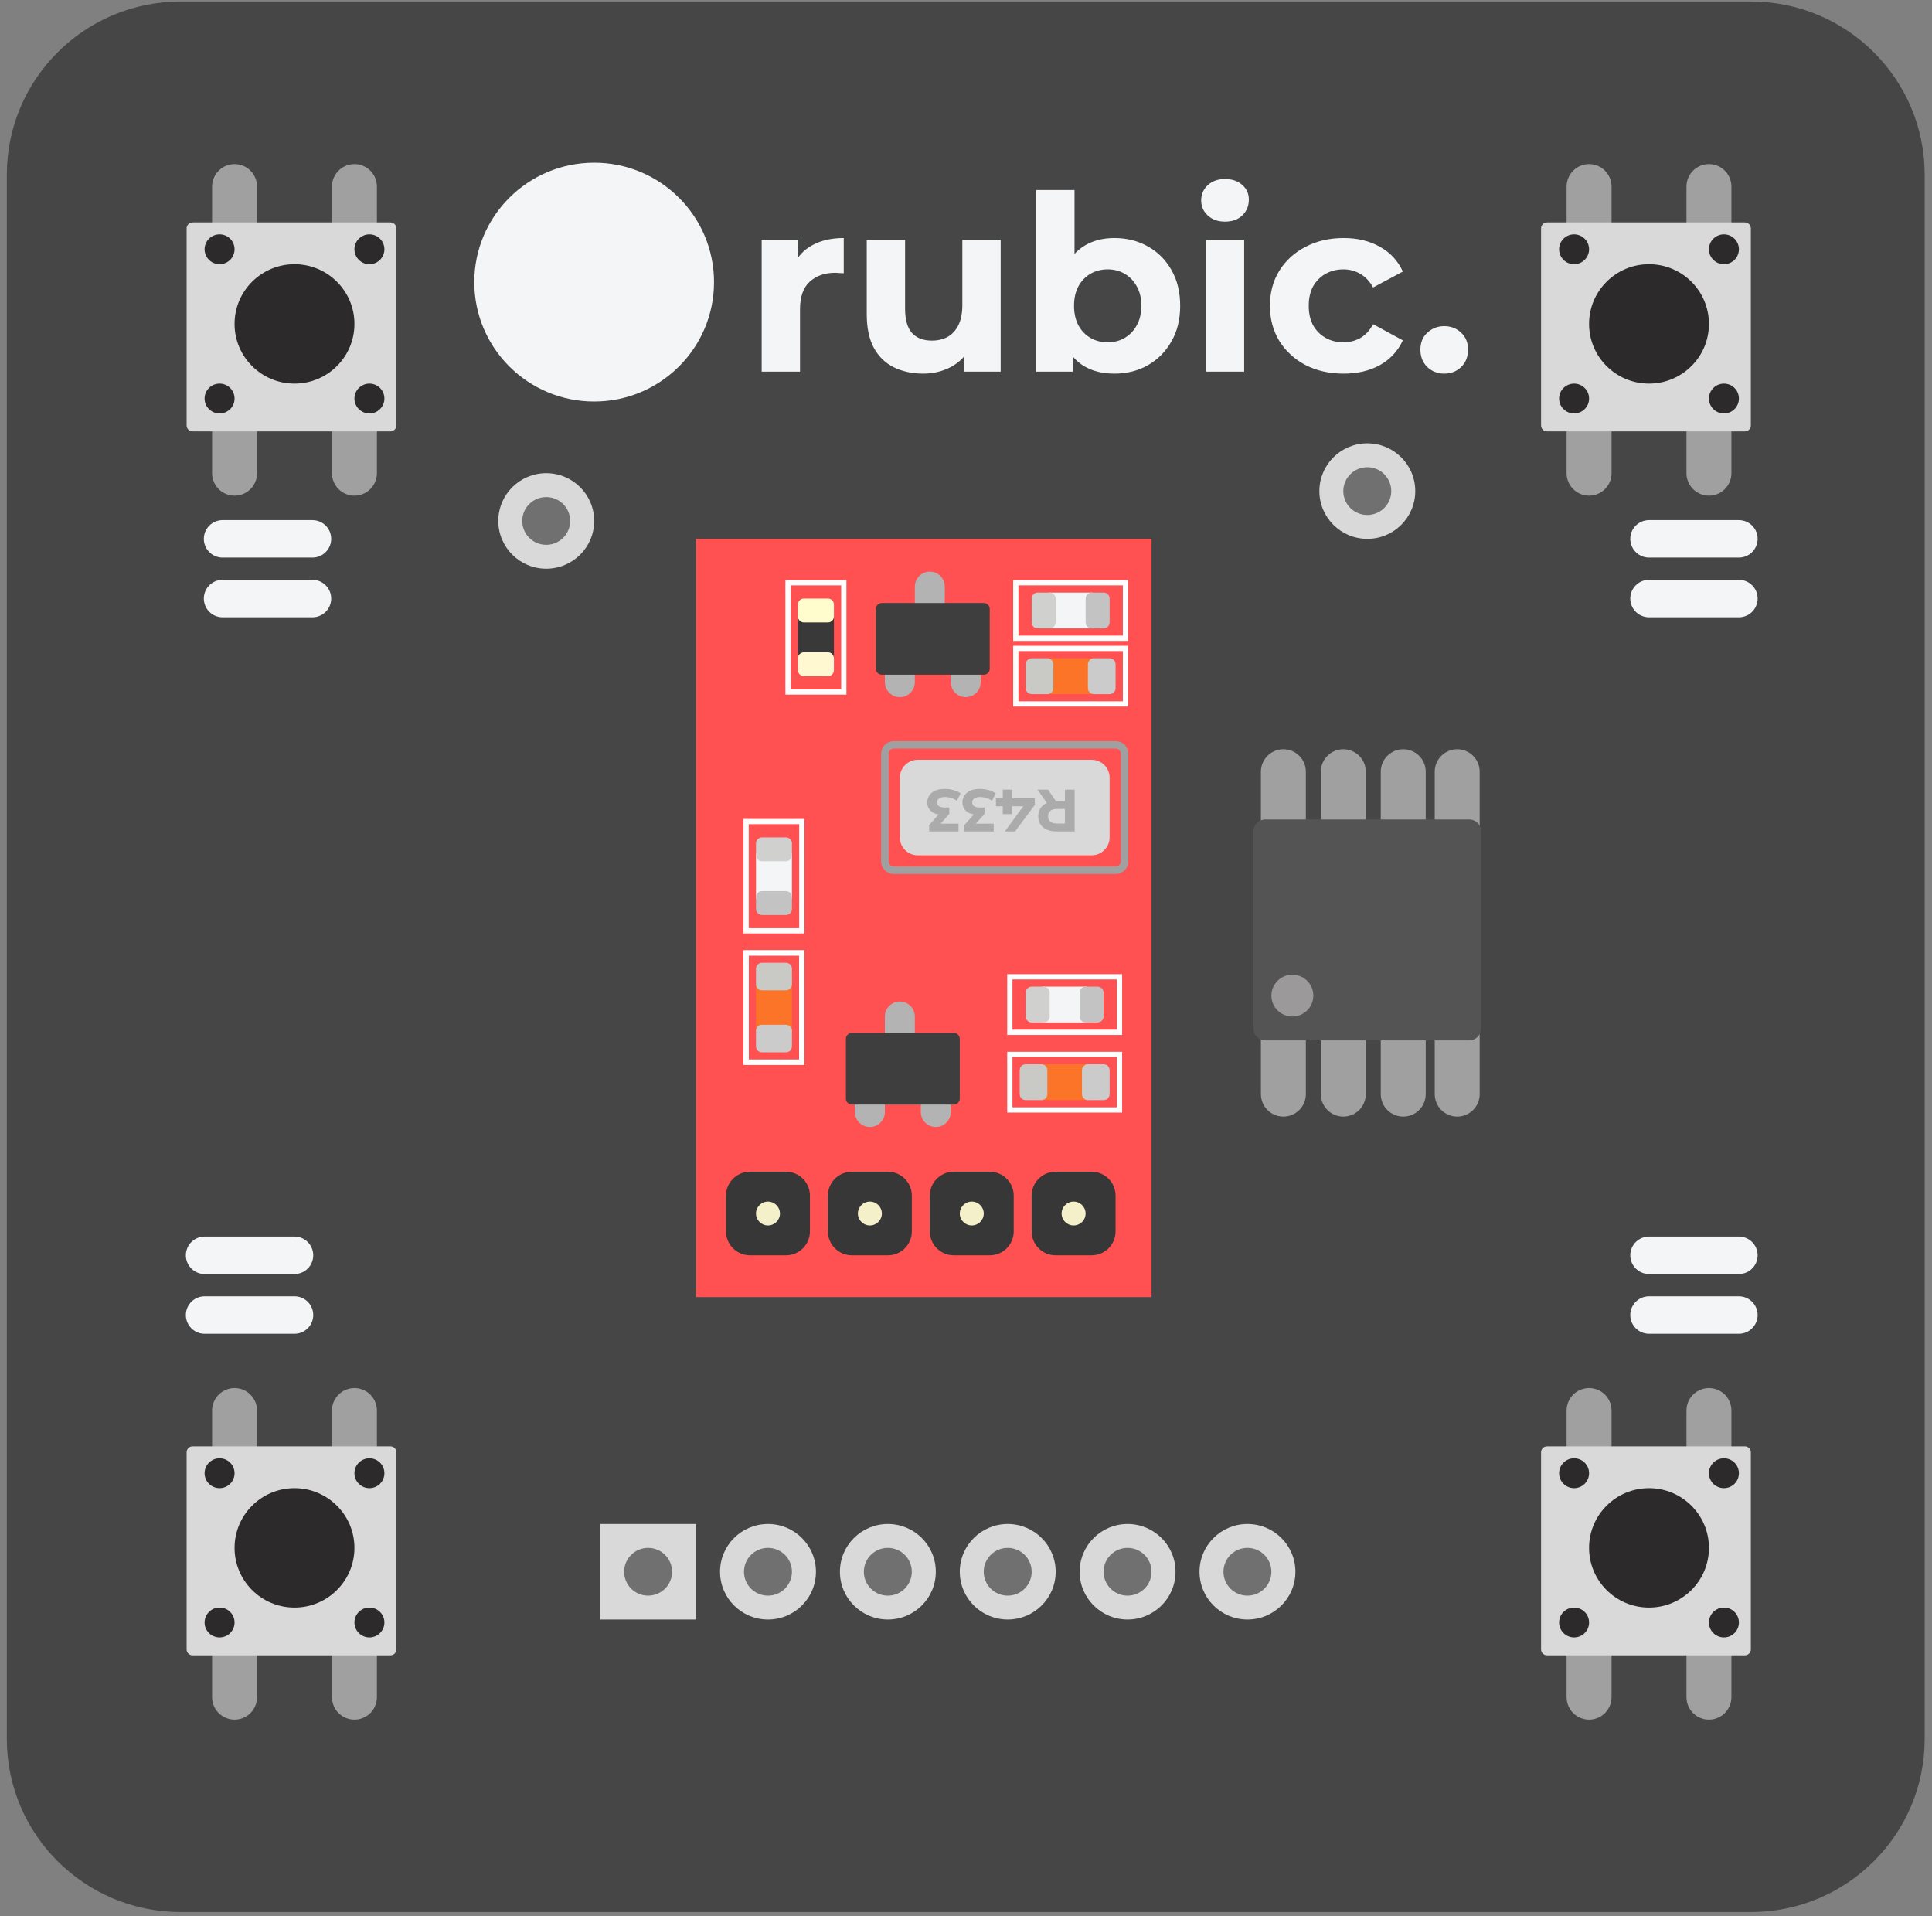 <svg width="243" height="241" viewBox="0 0 243 241" fill="none" xmlns="http://www.w3.org/2000/svg">
<rect x="0" y="0" width="243" height="241" fill="#808080" stroke="none"/>
<g clip-path="url(#clip0_165_1405)">
<path d="M0.859 21.964L0.859 218.69C0.859 230.716 10.647 240.465 22.72 240.465L220.218 240.465C232.291 240.465 242.078 230.716 242.078 218.69L242.078 21.964C242.078 9.938 232.291 0.189 220.218 0.189L22.72 0.189C10.647 0.189 0.859 9.938 0.859 21.964Z" fill="#464646"/>
<path d="M95.8 46.742L95.8 30.18L100.405 30.18L100.405 34.859L99.756 33.505C100.25 32.335 101.043 31.453 102.136 30.857C103.228 30.241 104.557 29.934 106.122 29.934L106.122 34.367C105.917 34.346 105.731 34.336 105.566 34.336C105.401 34.316 105.226 34.305 105.041 34.305C103.722 34.305 102.65 34.685 101.827 35.444C101.023 36.183 100.621 37.342 100.621 38.923L100.621 46.742L95.8 46.742ZM116.125 46.989C114.745 46.989 113.509 46.722 112.417 46.188C111.346 45.654 110.511 44.844 109.913 43.756C109.316 42.648 109.017 41.242 109.017 39.539L109.017 30.18L113.838 30.18L113.838 38.831C113.838 40.206 114.127 41.221 114.704 41.878C115.302 42.514 116.136 42.833 117.207 42.833C117.949 42.833 118.609 42.679 119.185 42.371C119.763 42.043 120.216 41.55 120.545 40.893C120.875 40.216 121.04 39.374 121.04 38.369L121.04 30.18L125.861 30.18L125.861 46.742L121.287 46.742L121.287 42.186L122.121 43.51C121.565 44.66 120.741 45.531 119.649 46.127C118.578 46.701 117.403 46.989 116.125 46.989ZM140.156 46.989C138.693 46.989 137.436 46.681 136.386 46.065C135.335 45.45 134.531 44.515 133.975 43.264C133.419 41.991 133.14 40.39 133.14 38.461C133.14 36.511 133.428 34.91 134.006 33.659C134.603 32.407 135.428 31.473 136.478 30.857C137.529 30.241 138.755 29.934 140.156 29.934C141.722 29.934 143.123 30.283 144.359 30.98C145.616 31.678 146.605 32.663 147.326 33.936C148.068 35.209 148.439 36.717 148.439 38.461C148.439 40.185 148.068 41.683 147.326 42.956C146.605 44.229 145.616 45.224 144.359 45.942C143.123 46.64 141.722 46.989 140.156 46.989ZM130.328 46.742L130.328 23.9L135.149 23.9L135.149 33.535L134.84 38.43L134.933 43.356L134.933 46.742L130.328 46.742ZM139.322 43.048C140.125 43.048 140.836 42.864 141.454 42.494C142.093 42.125 142.598 41.601 142.969 40.924C143.36 40.227 143.556 39.405 143.556 38.461C143.556 37.496 143.36 36.676 142.969 35.998C142.598 35.321 142.093 34.798 141.454 34.428C140.836 34.059 140.125 33.874 139.322 33.874C138.518 33.874 137.797 34.059 137.158 34.428C136.519 34.798 136.015 35.321 135.644 35.998C135.273 36.676 135.088 37.496 135.088 38.461C135.088 39.405 135.273 40.227 135.644 40.924C136.015 41.601 136.519 42.125 137.158 42.494C137.797 42.864 138.518 43.048 139.322 43.048ZM151.666 46.742L151.666 30.18L156.487 30.18L156.487 46.742L151.666 46.742ZM154.077 27.871C153.191 27.871 152.47 27.614 151.913 27.101C151.357 26.589 151.079 25.952 151.079 25.193C151.079 24.434 151.357 23.797 151.913 23.284C152.47 22.771 153.191 22.514 154.077 22.514C154.963 22.514 155.684 22.761 156.24 23.253C156.796 23.726 157.075 24.341 157.075 25.1C157.075 25.901 156.796 26.567 156.24 27.101C155.705 27.614 154.984 27.871 154.077 27.871ZM168.998 46.989C167.205 46.989 165.609 46.63 164.207 45.911C162.807 45.172 161.704 44.157 160.9 42.864C160.118 41.571 159.726 40.103 159.726 38.461C159.726 36.799 160.118 35.332 160.9 34.059C161.704 32.766 162.807 31.761 164.207 31.042C165.609 30.303 167.205 29.934 168.998 29.934C170.749 29.934 172.274 30.303 173.572 31.042C174.87 31.761 175.828 32.797 176.446 34.151L172.706 36.152C172.274 35.372 171.728 34.798 171.068 34.428C170.43 34.059 169.73 33.874 168.967 33.874C168.143 33.874 167.401 34.059 166.741 34.428C166.083 34.798 165.557 35.321 165.165 35.998C164.794 36.676 164.609 37.496 164.609 38.461C164.609 39.426 164.794 40.247 165.165 40.924C165.557 41.601 166.083 42.125 166.741 42.494C167.401 42.864 168.143 43.048 168.967 43.048C169.73 43.048 170.43 42.874 171.068 42.525C171.728 42.155 172.274 41.571 172.706 40.77L176.446 42.802C175.828 44.136 174.87 45.172 173.572 45.911C172.274 46.63 170.749 46.989 168.998 46.989ZM181.65 46.989C180.825 46.989 180.114 46.712 179.517 46.158C178.94 45.583 178.652 44.854 178.652 43.972C178.652 43.09 178.94 42.382 179.517 41.848C180.114 41.294 180.825 41.016 181.65 41.016C182.494 41.016 183.205 41.294 183.782 41.848C184.359 42.382 184.647 43.09 184.647 43.972C184.647 44.854 184.359 45.583 183.782 46.158C183.205 46.712 182.494 46.989 181.65 46.989Z" fill="#F4F5F6"/>
<path d="M74.731 50.497C83.058 50.497 89.808 43.773 89.808 35.48C89.808 27.186 83.058 20.462 74.731 20.462C66.405 20.462 59.655 27.186 59.655 35.48C59.655 43.773 66.405 50.497 74.731 50.497Z" fill="#F4F5F6"/>
<path d="M199.868 187.154L199.868 177.393" stroke="#A0A0A0" stroke-width="5.654" stroke-linecap="round"/>
<path d="M214.944 187.154L214.944 177.393" stroke="#A0A0A0" stroke-width="5.654" stroke-linecap="round"/>
<path d="M199.868 213.434L199.868 203.673" stroke="#A0A0A0" stroke-width="5.654" stroke-linecap="round"/>
<path d="M214.944 213.434L214.944 203.673" stroke="#A0A0A0" stroke-width="5.654" stroke-linecap="round"/>
<path d="M193.831 182.649L193.831 207.427C193.831 207.842 194.169 208.178 194.585 208.178L219.461 208.178C219.877 208.178 220.214 207.842 220.214 207.427L220.214 182.649C220.214 182.234 219.877 181.898 219.461 181.898L194.585 181.898C194.169 181.898 193.831 182.234 193.831 182.649Z" fill="#D9D9D9"/>
<path d="M214.944 194.663C214.944 190.516 211.569 187.154 207.406 187.154C203.243 187.154 199.868 190.516 199.868 194.663C199.868 198.81 203.243 202.171 207.406 202.171C211.569 202.171 214.944 198.81 214.944 194.663Z" fill="#2C2A2A"/>
<path d="M199.868 204.048C199.868 203.012 199.024 202.171 197.983 202.171C196.942 202.171 196.099 203.012 196.099 204.048C196.099 205.085 196.942 205.926 197.983 205.926C199.024 205.926 199.868 205.085 199.868 204.048Z" fill="#2C2A2A"/>
<path d="M218.713 204.048C218.713 203.012 217.87 202.171 216.829 202.171C215.788 202.171 214.944 203.012 214.944 204.048C214.944 205.085 215.788 205.926 216.829 205.926C217.87 205.926 218.713 205.085 218.713 204.048Z" fill="#2C2A2A"/>
<path d="M218.713 185.277C218.713 184.24 217.87 183.4 216.829 183.4C215.788 183.4 214.944 184.24 214.944 185.277C214.944 186.314 215.788 187.154 216.829 187.154C217.87 187.154 218.713 186.314 218.713 185.277Z" fill="#2C2A2A"/>
<path d="M199.868 185.277C199.868 184.24 199.024 183.4 197.983 183.4C196.942 183.4 196.099 184.24 196.099 185.277C196.099 186.314 196.942 187.154 197.983 187.154C199.024 187.154 199.868 186.314 199.868 185.277Z" fill="#2C2A2A"/>
<path d="M199.868 33.227L199.868 23.466" stroke="#A0A0A0" stroke-width="5.654" stroke-linecap="round"/>
<path d="M214.944 33.227L214.944 23.466" stroke="#A0A0A0" stroke-width="5.654" stroke-linecap="round"/>
<path d="M199.868 59.507L199.868 49.746" stroke="#A0A0A0" stroke-width="5.654" stroke-linecap="round"/>
<path d="M214.944 59.507L214.944 49.746" stroke="#A0A0A0" stroke-width="5.654" stroke-linecap="round"/>
<path d="M193.831 28.722L193.831 53.5C193.831 53.915 194.169 54.251 194.585 54.251L219.461 54.251C219.877 54.251 220.214 53.915 220.214 53.5L220.214 28.722C220.214 28.307 219.877 27.971 219.461 27.971L194.585 27.971C194.169 27.971 193.831 28.307 193.831 28.722Z" fill="#D9D9D9"/>
<path d="M214.944 40.736C214.944 36.589 211.569 33.227 207.406 33.227C203.243 33.227 199.868 36.589 199.868 40.736C199.868 44.883 203.243 48.244 207.406 48.244C211.569 48.244 214.944 44.883 214.944 40.736Z" fill="#2C2A2A"/>
<path d="M199.868 50.121C199.868 49.085 199.024 48.244 197.983 48.244C196.942 48.244 196.099 49.085 196.099 50.121C196.099 51.158 196.942 51.998 197.983 51.998C199.024 51.998 199.868 51.158 199.868 50.121Z" fill="#2C2A2A"/>
<path d="M218.713 50.121C218.713 49.085 217.87 48.244 216.829 48.244C215.788 48.244 214.944 49.085 214.944 50.121C214.944 51.158 215.788 51.998 216.829 51.998C217.87 51.998 218.713 51.158 218.713 50.121Z" fill="#2C2A2A"/>
<path d="M218.713 31.35C218.713 30.313 217.87 29.473 216.829 29.473C215.788 29.473 214.944 30.313 214.944 31.35C214.944 32.386 215.788 33.227 216.829 33.227C217.87 33.227 218.713 32.386 218.713 31.35Z" fill="#2C2A2A"/>
<path d="M199.868 31.35C199.868 30.313 199.024 29.473 197.983 29.473C196.942 29.473 196.099 30.313 196.099 31.35C196.099 32.386 196.942 33.227 197.983 33.227C199.024 33.227 199.868 32.386 199.868 31.35Z" fill="#2C2A2A"/>
<path d="M29.503 33.227L29.503 23.466" stroke="#A0A0A0" stroke-width="5.654" stroke-linecap="round"/>
<path d="M44.579 33.227L44.579 23.466" stroke="#A0A0A0" stroke-width="5.654" stroke-linecap="round"/>
<path d="M29.503 59.507L29.503 49.746" stroke="#A0A0A0" stroke-width="5.654" stroke-linecap="round"/>
<path d="M44.579 59.507L44.579 49.746" stroke="#A0A0A0" stroke-width="5.654" stroke-linecap="round"/>
<path d="M23.474 28.722L23.474 53.5C23.474 53.915 23.811 54.251 24.227 54.251L49.103 54.251C49.519 54.251 49.857 53.915 49.857 53.5L49.857 28.722C49.857 28.307 49.519 27.971 49.103 27.971L24.227 27.971C23.811 27.971 23.474 28.307 23.474 28.722Z" fill="#D9D9D9"/>
<path d="M44.579 40.736C44.579 36.589 41.204 33.227 37.041 33.227C32.878 33.227 29.503 36.589 29.503 40.736C29.503 44.883 32.878 48.244 37.041 48.244C41.204 48.244 44.579 44.883 44.579 40.736Z" fill="#2C2A2A"/>
<path d="M29.502 50.121C29.502 49.085 28.659 48.244 27.618 48.244C26.577 48.244 25.733 49.085 25.733 50.121C25.733 51.158 26.577 51.998 27.618 51.998C28.659 51.998 29.502 51.158 29.502 50.121Z" fill="#2C2A2A"/>
<path d="M48.348 50.121C48.348 49.085 47.504 48.244 46.464 48.244C45.423 48.244 44.579 49.085 44.579 50.121C44.579 51.158 45.423 51.998 46.464 51.998C47.504 51.998 48.348 51.158 48.348 50.121Z" fill="#2C2A2A"/>
<path d="M48.348 31.35C48.348 30.313 47.504 29.473 46.464 29.473C45.423 29.473 44.579 30.313 44.579 31.35C44.579 32.386 45.423 33.227 46.464 33.227C47.504 33.227 48.348 32.386 48.348 31.35Z" fill="#2C2A2A"/>
<path d="M29.502 31.35C29.502 30.313 28.659 29.473 27.618 29.473C26.577 29.473 25.733 30.313 25.733 31.35C25.733 32.386 26.577 33.227 27.618 33.227C28.659 33.227 29.502 32.386 29.502 31.35Z" fill="#2C2A2A"/>
<path d="M29.503 187.154L29.503 177.393" stroke="#A0A0A0" stroke-width="5.654" stroke-linecap="round"/>
<path d="M44.579 187.154L44.579 177.393" stroke="#A0A0A0" stroke-width="5.654" stroke-linecap="round"/>
<path d="M29.503 213.434L29.503 203.673" stroke="#A0A0A0" stroke-width="5.654" stroke-linecap="round"/>
<path d="M44.579 213.434L44.579 203.673" stroke="#A0A0A0" stroke-width="5.654" stroke-linecap="round"/>
<path d="M23.474 182.649L23.474 207.427C23.474 207.842 23.811 208.178 24.227 208.178L49.103 208.178C49.519 208.178 49.857 207.842 49.857 207.427L49.857 182.649C49.857 182.234 49.519 181.898 49.103 181.898L24.227 181.898C23.811 181.898 23.474 182.234 23.474 182.649Z" fill="#D9D9D9"/>
<path d="M44.579 194.663C44.579 190.516 41.204 187.154 37.041 187.154C32.878 187.154 29.503 190.516 29.503 194.663C29.503 198.81 32.878 202.171 37.041 202.171C41.204 202.171 44.579 198.81 44.579 194.663Z" fill="#2C2A2A"/>
<path d="M29.502 204.048C29.502 203.012 28.659 202.171 27.618 202.171C26.577 202.171 25.733 203.012 25.733 204.048C25.733 205.085 26.577 205.926 27.618 205.926C28.659 205.926 29.502 205.085 29.502 204.048Z" fill="#2C2A2A"/>
<path d="M48.348 204.048C48.348 203.012 47.504 202.171 46.464 202.171C45.423 202.171 44.579 203.012 44.579 204.048C44.579 205.085 45.423 205.926 46.464 205.926C47.504 205.926 48.348 205.085 48.348 204.048Z" fill="#2C2A2A"/>
<path d="M48.348 185.277C48.348 184.24 47.504 183.4 46.464 183.4C45.423 183.4 44.579 184.24 44.579 185.277C44.579 186.314 45.423 187.154 46.464 187.154C47.504 187.154 48.348 186.314 48.348 185.277Z" fill="#2C2A2A"/>
<path d="M29.502 185.277C29.502 184.24 28.659 183.4 27.618 183.4C26.577 183.4 25.733 184.24 25.733 185.277C25.733 186.314 26.577 187.154 27.618 187.154C28.659 187.154 29.502 186.314 29.502 185.277Z" fill="#2C2A2A"/>
<path d="M161.419 106.812L161.419 97.05" stroke="#A0A0A0" stroke-width="5.654" stroke-linecap="round"/>
<path d="M168.957 106.812L168.957 97.05" stroke="#A0A0A0" stroke-width="5.654" stroke-linecap="round"/>
<path d="M176.495 106.812L176.495 97.05" stroke="#A0A0A0" stroke-width="5.654" stroke-linecap="round"/>
<path d="M183.282 106.812L183.282 97.05" stroke="#A0A0A0" stroke-width="5.654" stroke-linecap="round"/>
<path d="M161.419 137.597L161.419 127.836" stroke="#A0A0A0" stroke-width="5.654" stroke-linecap="round"/>
<path d="M168.957 137.597L168.957 127.836" stroke="#A0A0A0" stroke-width="5.654" stroke-linecap="round"/>
<path d="M176.495 137.597L176.495 127.836" stroke="#A0A0A0" stroke-width="5.654" stroke-linecap="round"/>
<path d="M183.282 137.597L183.282 127.836" stroke="#A0A0A0" stroke-width="5.654" stroke-linecap="round"/>
<path d="M157.65 104.559L157.65 129.338C157.65 130.167 158.325 130.839 159.158 130.839L184.787 130.839C185.62 130.839 186.295 130.167 186.295 129.338L186.295 104.559C186.295 103.73 185.62 103.057 184.787 103.057L159.158 103.057C158.325 103.057 157.65 103.73 157.65 104.559Z" fill="#545454"/>
<path d="M165.187 125.208C165.187 123.756 164.006 122.58 162.548 122.58C161.091 122.58 159.91 123.756 159.91 125.208C159.91 126.659 161.091 127.836 162.548 127.836C164.006 127.836 165.187 126.659 165.187 125.208Z" fill="#9B9999"/>
<path d="M207.406 165.379L218.713 165.379" stroke="#F4F5F6" stroke-width="4.711" stroke-linecap="round"/>
<path d="M207.406 157.87L218.713 157.87" stroke="#F4F5F6" stroke-width="4.711" stroke-linecap="round"/>
<path d="M207.406 67.767L218.713 67.767" stroke="#F4F5F6" stroke-width="4.711" stroke-linecap="round"/>
<path d="M207.406 75.275L218.713 75.275" stroke="#F4F5F6" stroke-width="4.711" stroke-linecap="round"/>
<path d="M27.993 75.275L39.3 75.275" stroke="#F4F5F6" stroke-width="4.711" stroke-linecap="round"/>
<path d="M27.993 67.767L39.3 67.767" stroke="#F4F5F6" stroke-width="4.711" stroke-linecap="round"/>
<path d="M25.733 165.379L37.041 165.379" stroke="#F4F5F6" stroke-width="4.711" stroke-linecap="round"/>
<path d="M25.733 157.87L37.041 157.87" stroke="#F4F5F6" stroke-width="4.711" stroke-linecap="round"/>
<path d="M75.489 191.659L75.489 203.673L87.55 203.673L87.55 191.659L75.489 191.659Z" fill="#D9D9D9"/>
<path d="M84.531 197.666C84.531 196.007 83.18 194.663 81.515 194.663C79.85 194.663 78.5 196.007 78.5 197.666C78.5 199.325 79.85 200.67 81.515 200.67C83.18 200.67 84.531 199.325 84.531 197.666Z" fill="#707070"/>
<path d="M102.626 197.666C102.626 194.349 99.926 191.659 96.596 191.659C93.265 191.659 90.565 194.349 90.565 197.666C90.565 200.984 93.265 203.673 96.596 203.673C99.926 203.673 102.626 200.984 102.626 197.666Z" fill="#D9D9D9"/>
<path d="M99.607 197.666C99.607 196.007 98.257 194.663 96.591 194.663C94.926 194.663 93.576 196.007 93.576 197.666C93.576 199.325 94.926 200.67 96.591 200.67C98.257 200.67 99.607 199.325 99.607 197.666Z" fill="#707070"/>
<path d="M117.703 197.666C117.703 194.349 115.003 191.659 111.672 191.659C108.342 191.659 105.642 194.349 105.642 197.666C105.642 200.984 108.342 203.673 111.672 203.673C115.003 203.673 117.703 200.984 117.703 197.666Z" fill="#D9D9D9"/>
<path d="M114.683 197.666C114.683 196.007 113.333 194.663 111.668 194.663C110.002 194.663 108.652 196.007 108.652 197.666C108.652 199.325 110.002 200.67 111.668 200.67C113.333 200.67 114.683 199.325 114.683 197.666Z" fill="#707070"/>
<path d="M132.779 197.666C132.779 194.349 130.079 191.659 126.748 191.659C123.418 191.659 120.718 194.349 120.718 197.666C120.718 200.984 123.418 203.673 126.748 203.673C130.079 203.673 132.779 200.984 132.779 197.666Z" fill="#D9D9D9"/>
<path d="M129.759 197.666C129.759 196.007 128.409 194.663 126.744 194.663C125.078 194.663 123.729 196.007 123.729 197.666C123.729 199.325 125.078 200.67 126.744 200.67C128.409 200.67 129.759 199.325 129.759 197.666Z" fill="#707070"/>
<path d="M147.855 197.666C147.855 194.349 145.155 191.659 141.824 191.659C138.494 191.659 135.794 194.349 135.794 197.666C135.794 200.984 138.494 203.673 141.824 203.673C145.155 203.673 147.855 200.984 147.855 197.666Z" fill="#D9D9D9"/>
<path d="M144.835 197.666C144.835 196.007 143.485 194.663 141.82 194.663C140.155 194.663 138.805 196.007 138.805 197.666C138.805 199.325 140.155 200.67 141.82 200.67C143.485 200.67 144.835 199.325 144.835 197.666Z" fill="#707070"/>
<path d="M162.931 197.666C162.931 194.349 160.231 191.659 156.901 191.659C153.57 191.659 150.87 194.349 150.87 197.666C150.87 200.984 153.57 203.673 156.901 203.673C160.231 203.673 162.931 200.984 162.931 197.666Z" fill="#D9D9D9"/>
<path d="M159.911 197.666C159.911 196.007 158.561 194.663 156.896 194.663C155.231 194.663 153.881 196.007 153.881 197.666C153.881 199.325 155.231 200.67 156.896 200.67C158.561 200.67 159.911 199.325 159.911 197.666Z" fill="#707070"/>
<path d="M178.007 61.76C178.007 58.442 175.307 55.753 171.977 55.753C168.646 55.753 165.946 58.442 165.946 61.76C165.946 65.077 168.646 67.767 171.977 67.767C175.307 67.767 178.007 65.077 178.007 61.76Z" fill="#D9D9D9"/>
<path d="M174.988 61.76C174.987 60.101 173.638 58.756 171.972 58.756C170.307 58.756 168.957 60.101 168.957 61.76C168.957 63.419 170.307 64.763 171.972 64.763C173.638 64.763 174.988 63.419 174.988 61.76Z" fill="#707070"/>
<path d="M74.734 65.514C74.734 62.197 72.034 59.507 68.703 59.507C65.373 59.507 62.673 62.197 62.673 65.514C62.673 68.832 65.373 71.521 68.703 71.521C72.034 71.521 74.734 68.832 74.734 65.514Z" fill="#D9D9D9"/>
<path d="M71.714 65.514C71.714 63.855 70.364 62.511 68.699 62.511C67.034 62.511 65.684 63.855 65.684 65.514C65.684 67.173 67.034 68.518 68.699 68.518C70.364 68.518 71.714 67.173 71.714 65.514Z" fill="#707070"/>
<path d="M87.547 67.767L87.547 163.126L144.836 163.126L144.836 67.767L87.547 67.767Z" fill="#FF5151"/>
<path d="M91.316 150.362L91.316 154.867C91.316 156.526 92.666 157.87 94.332 157.87L98.855 157.87C100.52 157.87 101.87 156.526 101.87 154.867L101.87 150.362C101.87 148.703 100.52 147.358 98.855 147.358L94.332 147.358C92.666 147.358 91.316 148.703 91.316 150.362Z" fill="#373737"/>
<path d="M104.133 150.362L104.133 154.867C104.133 156.526 105.483 157.87 107.148 157.87L111.671 157.87C113.336 157.87 114.686 156.526 114.686 154.867L114.686 150.362C114.686 148.703 113.336 147.358 111.671 147.358L107.148 147.358C105.483 147.358 104.133 148.703 104.133 150.362Z" fill="#373737"/>
<path d="M116.949 150.362L116.949 154.867C116.949 156.526 118.299 157.87 119.964 157.87L124.487 157.87C126.153 157.87 127.503 156.526 127.503 154.867L127.503 150.362C127.503 148.703 126.153 147.358 124.487 147.358L119.964 147.358C118.299 147.358 116.949 148.703 116.949 150.362Z" fill="#373737"/>
<path d="M129.758 150.362L129.758 154.867C129.758 156.526 131.108 157.87 132.773 157.87L137.296 157.87C138.961 157.87 140.311 156.526 140.311 154.867L140.311 150.362C140.311 148.703 138.961 147.358 137.296 147.358L132.773 147.358C131.108 147.358 129.758 148.703 129.758 150.362Z" fill="#373737"/>
<path d="M98.1 152.614C98.1 151.785 97.425 151.113 96.593 151.113C95.76 151.113 95.085 151.785 95.085 152.614C95.085 153.444 95.76 154.116 96.593 154.116C97.425 154.116 98.1 153.444 98.1 152.614Z" fill="#F4F0CA"/>
<path d="M110.917 152.614C110.917 151.785 110.242 151.113 109.409 151.113C108.576 151.113 107.901 151.785 107.901 152.614C107.901 153.444 108.576 154.116 109.409 154.116C110.242 154.116 110.917 153.444 110.917 152.614Z" fill="#F4F0CA"/>
<path d="M123.733 152.614C123.733 151.785 123.058 151.113 122.225 151.113C121.393 151.113 120.718 151.785 120.718 152.614C120.718 153.444 121.393 154.116 122.225 154.116C123.058 154.116 123.733 153.444 123.733 152.614Z" fill="#F4F0CA"/>
<path d="M136.542 152.614C136.542 151.785 135.867 151.113 135.034 151.113C134.201 151.113 133.526 151.785 133.526 152.614C133.526 153.444 134.201 154.116 135.034 154.116C135.867 154.116 136.542 153.444 136.542 152.614Z" fill="#F4F0CA"/>
<path d="M95.086 123.561L95.086 129.857C95.086 130.272 95.423 130.608 95.84 130.608L98.855 130.608C99.271 130.608 99.609 130.272 99.609 129.857L99.609 123.561C99.609 123.147 99.271 122.811 98.855 122.811L95.84 122.811C95.423 122.811 95.086 123.147 95.086 123.561Z" fill="#FC7428"/>
<path d="M95.086 121.829L95.086 123.792C95.086 124.207 95.423 124.543 95.84 124.543L98.855 124.543C99.271 124.543 99.609 124.207 99.609 123.792L99.609 121.829C99.609 121.414 99.271 121.078 98.855 121.078L95.84 121.078C95.423 121.078 95.086 121.414 95.086 121.829Z" fill="#C9C9C5"/>
<path d="M95.086 129.626L95.086 131.59C95.086 132.005 95.423 132.341 95.84 132.341L98.855 132.341C99.271 132.341 99.609 132.005 99.609 131.59L99.609 129.626C99.609 129.212 99.271 128.876 98.855 128.876L95.84 128.876C95.423 128.876 95.086 129.212 95.086 129.626Z" fill="#CBCBCB"/>
<path d="M95.086 107.563L95.086 112.819C95.086 113.233 95.423 113.569 95.84 113.569L98.855 113.569C99.271 113.569 99.609 113.233 99.609 112.819L99.609 107.563C99.609 107.148 99.271 106.812 98.855 106.812L95.84 106.812C95.423 106.812 95.086 107.148 95.086 107.563Z" fill="#F4F5F6"/>
<path d="M95.086 106.061L95.086 107.562C95.086 107.977 95.423 108.313 95.84 108.313L98.855 108.313C99.271 108.313 99.609 107.977 99.609 107.562L99.609 106.061C99.609 105.646 99.271 105.31 98.855 105.31L95.84 105.31C95.423 105.31 95.086 105.646 95.086 106.061Z" fill="#D0D0CF"/>
<path d="M95.086 112.819L95.086 114.32C95.086 114.735 95.423 115.071 95.84 115.071L98.855 115.071C99.271 115.071 99.609 114.735 99.609 114.32L99.609 112.819C99.609 112.404 99.271 112.068 98.855 112.068L95.84 112.068C95.423 112.068 95.086 112.404 95.086 112.819Z" fill="#C3C3C3"/>
<path d="M100.363 77.528L100.363 82.784C100.363 83.199 100.701 83.535 101.117 83.535L104.132 83.535C104.549 83.535 104.886 83.199 104.886 82.784L104.886 77.528C104.886 77.113 104.549 76.777 104.132 76.777L101.117 76.777C100.701 76.777 100.363 77.113 100.363 77.528Z" fill="#393939"/>
<path d="M100.363 76.026L100.363 77.528C100.363 77.943 100.701 78.279 101.117 78.279L104.132 78.279C104.549 78.279 104.886 77.943 104.886 77.528L104.886 76.026C104.886 75.612 104.549 75.275 104.132 75.275L101.117 75.275C100.701 75.275 100.363 75.612 100.363 76.026Z" fill="#FFFDCE"/>
<path d="M100.363 82.784L100.363 84.286C100.363 84.7 100.701 85.037 101.117 85.037L104.132 85.037C104.549 85.037 104.886 84.7 104.886 84.286L104.886 82.784C104.886 82.369 104.549 82.033 104.132 82.033L101.117 82.033C100.701 82.033 100.363 82.369 100.363 82.784Z" fill="#FFF8D1"/>
<path d="M93.842 119.839L93.842 133.58L100.852 133.58L100.852 119.839L93.842 119.839Z" stroke="#FFFEFE" stroke-width="0.66"/>
<path d="M93.842 119.839L93.842 133.58L100.852 133.58L100.852 119.839L93.842 119.839Z" stroke="#FFFEFE" stroke-width="0.66"/>
<path d="M131.503 87.289L137.823 87.289C138.24 87.289 138.577 86.953 138.577 86.538L138.577 83.535C138.577 83.12 138.24 82.784 137.823 82.784L131.503 82.784C131.087 82.784 130.749 83.12 130.749 83.535L130.749 86.538C130.749 86.953 131.087 87.289 131.503 87.289Z" fill="#FC7428"/>
<path d="M129.764 87.289L131.735 87.289C132.152 87.289 132.489 86.953 132.489 86.538L132.489 83.535C132.489 83.12 132.152 82.784 131.735 82.784L129.764 82.784C129.348 82.784 129.01 83.12 129.01 83.535L129.01 86.538C129.01 86.953 129.348 87.289 129.764 87.289Z" fill="#C9C9C5"/>
<path d="M137.588 87.289L139.56 87.289C139.976 87.289 140.313 86.953 140.313 86.538L140.313 83.535C140.313 83.12 139.976 82.784 139.56 82.784L137.588 82.784C137.172 82.784 136.834 83.12 136.834 83.535L136.834 86.538C136.834 86.953 137.172 87.289 137.588 87.289Z" fill="#CBCBCB"/>
<path d="M127.763 88.528L141.558 88.528L141.558 81.545L127.763 81.545L127.763 88.528Z" stroke="#FFFEFE" stroke-width="0.66"/>
<path d="M130.744 138.348L137.065 138.348C137.481 138.348 137.818 138.012 137.818 137.597L137.818 134.594C137.818 134.179 137.481 133.843 137.065 133.843L130.744 133.843C130.328 133.843 129.99 134.179 129.99 134.594L129.99 137.597C129.99 138.012 130.328 138.348 130.744 138.348Z" fill="#FC7428"/>
<path d="M129.005 138.348L130.977 138.348C131.393 138.348 131.73 138.012 131.73 137.597L131.73 134.594C131.73 134.179 131.393 133.843 130.977 133.843L129.005 133.843C128.589 133.843 128.251 134.179 128.251 134.594L128.251 137.597C128.251 138.012 128.589 138.348 129.005 138.348Z" fill="#C9C9C5"/>
<path d="M136.838 138.348L138.81 138.348C139.226 138.348 139.563 138.012 139.563 137.597L139.563 134.594C139.563 134.179 139.226 133.843 138.81 133.843L136.838 133.843C136.422 133.843 136.084 134.179 136.084 134.594L136.084 137.597C136.084 138.012 136.422 138.348 136.838 138.348Z" fill="#CBCBCB"/>
<path d="M127.013 139.587L140.808 139.587L140.808 132.604L127.013 132.604L127.013 139.587Z" stroke="#FFFEFE" stroke-width="0.66"/>
<path d="M93.842 103.32L93.842 117.061L100.852 117.061L100.852 103.32L93.842 103.32Z" stroke="#FFFEFE" stroke-width="0.66"/>
<path d="M132.023 79.03L137.3 79.03C137.716 79.03 138.054 78.694 138.054 78.279L138.054 75.275C138.054 74.861 137.716 74.525 137.3 74.525L132.023 74.525C131.607 74.525 131.269 74.861 131.269 75.275L131.269 78.279C131.269 78.694 131.607 79.03 132.023 79.03Z" fill="#F4F5F6"/>
<path d="M130.514 79.03L132.022 79.03C132.438 79.03 132.775 78.694 132.775 78.279L132.775 75.275C132.775 74.861 132.438 74.525 132.022 74.525L130.514 74.525C130.098 74.525 129.76 74.861 129.76 75.275L129.76 78.279C129.76 78.694 130.098 79.03 130.514 79.03Z" fill="#D0D0CF"/>
<path d="M137.302 79.03L138.81 79.03C139.226 79.03 139.563 78.694 139.563 78.279L139.563 75.275C139.563 74.861 139.226 74.525 138.81 74.525L137.302 74.525C136.886 74.525 136.548 74.861 136.548 75.275L136.548 78.279C136.548 78.694 136.886 79.03 137.302 79.03Z" fill="#C3C3C3"/>
<path d="M127.763 80.269L141.558 80.269L141.558 73.285L127.763 73.285L127.763 80.269Z" stroke="#FFFEFE" stroke-width="0.66"/>
<path d="M131.265 128.587L136.542 128.587C136.958 128.587 137.296 128.25 137.296 127.836L137.296 124.832C137.296 124.418 136.958 124.081 136.542 124.081L131.265 124.081C130.849 124.081 130.512 124.418 130.512 124.832L130.512 127.836C130.512 128.25 130.849 128.587 131.265 128.587Z" fill="#F4F5F6"/>
<path d="M129.764 128.587L131.272 128.587C131.688 128.587 132.025 128.25 132.025 127.836L132.025 124.832C132.025 124.418 131.688 124.081 131.272 124.081L129.764 124.081C129.348 124.081 129.01 124.418 129.01 124.832L129.01 127.836C129.01 128.25 129.348 128.587 129.764 128.587Z" fill="#D0D0CF"/>
<path d="M136.543 128.587L138.051 128.587C138.467 128.587 138.805 128.25 138.805 127.836L138.805 124.832C138.805 124.418 138.467 124.081 138.051 124.081L136.543 124.081C136.127 124.081 135.789 124.418 135.789 124.832L135.789 127.836C135.789 128.25 136.127 128.587 136.543 128.587Z" fill="#C3C3C3"/>
<path d="M127.013 129.826L140.808 129.826L140.808 122.843L127.013 122.843L127.013 129.826Z" stroke="#FFFEFE" stroke-width="0.66"/>
<path d="M99.119 73.286L99.119 87.026L106.13 87.026L106.13 73.286L99.119 73.286Z" stroke="#FFFEFE" stroke-width="0.66"/>
<path d="M116.949 77.528L116.949 73.774" stroke="#B3B3B3" stroke-width="3.769" stroke-linecap="round"/>
<path d="M113.18 85.787L113.18 82.933" stroke="#B3B3B3" stroke-width="3.769" stroke-linecap="round"/>
<path d="M121.469 85.787L121.469 82.933" stroke="#B3B3B3" stroke-width="3.769" stroke-linecap="round"/>
<path d="M110.162 76.589L110.162 84.098C110.162 84.513 110.5 84.849 110.916 84.849L123.731 84.849C124.147 84.849 124.484 84.513 124.484 84.098L124.484 76.589C124.484 76.175 124.147 75.838 123.731 75.838L110.916 75.838C110.5 75.838 110.162 76.175 110.162 76.589Z" fill="#3E3E3E"/>
<path d="M113.18 131.59L113.18 127.836" stroke="#B3B3B3" stroke-width="3.769" stroke-linecap="round"/>
<path d="M109.411 139.85L109.411 136.995" stroke="#B3B3B3" stroke-width="3.769" stroke-linecap="round"/>
<path d="M117.7 139.85L117.7 136.995" stroke="#B3B3B3" stroke-width="3.769" stroke-linecap="round"/>
<path d="M106.393 130.652L106.393 138.16C106.393 138.575 106.73 138.911 107.146 138.911L119.961 138.911C120.377 138.911 120.715 138.575 120.715 138.16L120.715 130.652C120.715 130.237 120.377 129.901 119.961 129.901L107.146 129.901C106.73 129.901 106.393 130.237 106.393 130.652Z" fill="#3E3E3E"/>
<path d="M113.18 97.801L113.18 105.31C113.18 106.554 114.192 107.562 115.441 107.562L137.302 107.562C138.551 107.562 139.563 106.554 139.563 105.31L139.563 97.801C139.563 96.557 138.551 95.549 137.302 95.549L115.441 95.549C114.192 95.549 113.18 96.557 113.18 97.801Z" fill="#D9D9D9"/>
<path d="M135.163 99.303L135.163 104.559L132.879 104.559C132.407 104.559 132 104.482 131.658 104.326C131.317 104.176 131.053 103.958 130.867 103.673C130.681 103.388 130.588 103.048 130.588 102.652C130.588 102.261 130.681 101.924 130.867 101.638C131.053 101.358 131.317 101.143 131.658 100.992C132 100.842 132.407 100.767 132.879 100.767L134.485 100.767L133.942 101.3L133.942 99.303L135.163 99.303ZM131.809 99.303L133.128 101.21L131.824 101.21L130.49 99.303L131.809 99.303ZM133.942 101.165L134.485 101.736L132.947 101.736C132.57 101.736 132.289 101.816 132.103 101.976C131.917 102.141 131.824 102.367 131.824 102.652C131.824 102.942 131.917 103.168 132.103 103.328C132.289 103.488 132.57 103.568 132.947 103.568L134.485 103.568L133.942 104.146L133.942 101.165ZM130.16 100.407L130.16 101.225L127.672 104.559L126.391 104.559L128.825 101.225L129.421 101.398L125.267 101.398L125.267 100.407L130.16 100.407ZM127.318 99.303L127.318 100.407L127.28 101.398L127.28 102.382L126.127 102.382L126.127 99.303L127.318 99.303ZM123.235 99.213C123.602 99.213 123.966 99.26 124.328 99.356C124.69 99.456 124.997 99.596 125.248 99.776L124.773 100.707C124.572 100.562 124.338 100.447 124.072 100.362C123.806 100.277 123.537 100.234 123.265 100.234C122.959 100.234 122.717 100.294 122.542 100.414C122.366 100.534 122.278 100.7 122.278 100.91C122.278 101.11 122.355 101.268 122.511 101.383C122.668 101.498 122.919 101.556 123.265 101.556L123.823 101.556L123.823 102.359L122.353 104.018L122.218 103.583L124.984 103.583L124.984 104.559L121.29 104.559L121.29 103.771L122.753 102.111L123.371 102.464L123.017 102.464C122.368 102.464 121.878 102.319 121.547 102.029C121.215 101.738 121.049 101.366 121.049 100.91C121.049 100.615 121.127 100.337 121.283 100.076C121.439 99.821 121.677 99.613 121.999 99.453C122.321 99.293 122.732 99.213 123.235 99.213ZM118.811 99.213C119.177 99.213 119.542 99.26 119.904 99.356C120.266 99.456 120.572 99.596 120.824 99.776L120.349 100.707C120.148 100.562 119.914 100.447 119.648 100.362C119.381 100.277 119.113 100.234 118.841 100.234C118.534 100.234 118.293 100.294 118.118 100.414C117.941 100.534 117.854 100.7 117.854 100.91C117.854 101.11 117.931 101.268 118.087 101.383C118.243 101.498 118.494 101.556 118.841 101.556L119.399 101.556L119.399 102.359L117.929 104.018L117.793 103.583L120.56 103.583L120.56 104.559L116.866 104.559L116.866 103.771L118.329 102.111L118.947 102.464L118.592 102.464C117.944 102.464 117.454 102.319 117.123 102.029C116.791 101.738 116.625 101.366 116.625 100.91C116.625 100.615 116.703 100.337 116.859 100.076C117.014 99.821 117.253 99.613 117.575 99.453C117.896 99.293 118.308 99.213 118.811 99.213Z" fill="#ABABAB"/>
<path d="M111.295 94.798L111.295 108.313C111.295 108.935 111.801 109.44 112.426 109.44L140.317 109.44C140.941 109.44 141.447 108.935 141.447 108.313L141.447 94.798C141.447 94.176 140.941 93.672 140.317 93.672L112.426 93.672C111.801 93.672 111.295 94.176 111.295 94.798Z" stroke="#A0A0A0" stroke-width="0.942"/>
</g>
<defs>
<clipPath id="clip0_165_1405">
<rect width="240.276" height="241.219" fill="white" transform="translate(0.859 240.465) rotate(-90)"/>
</clipPath>
</defs>
</svg>
